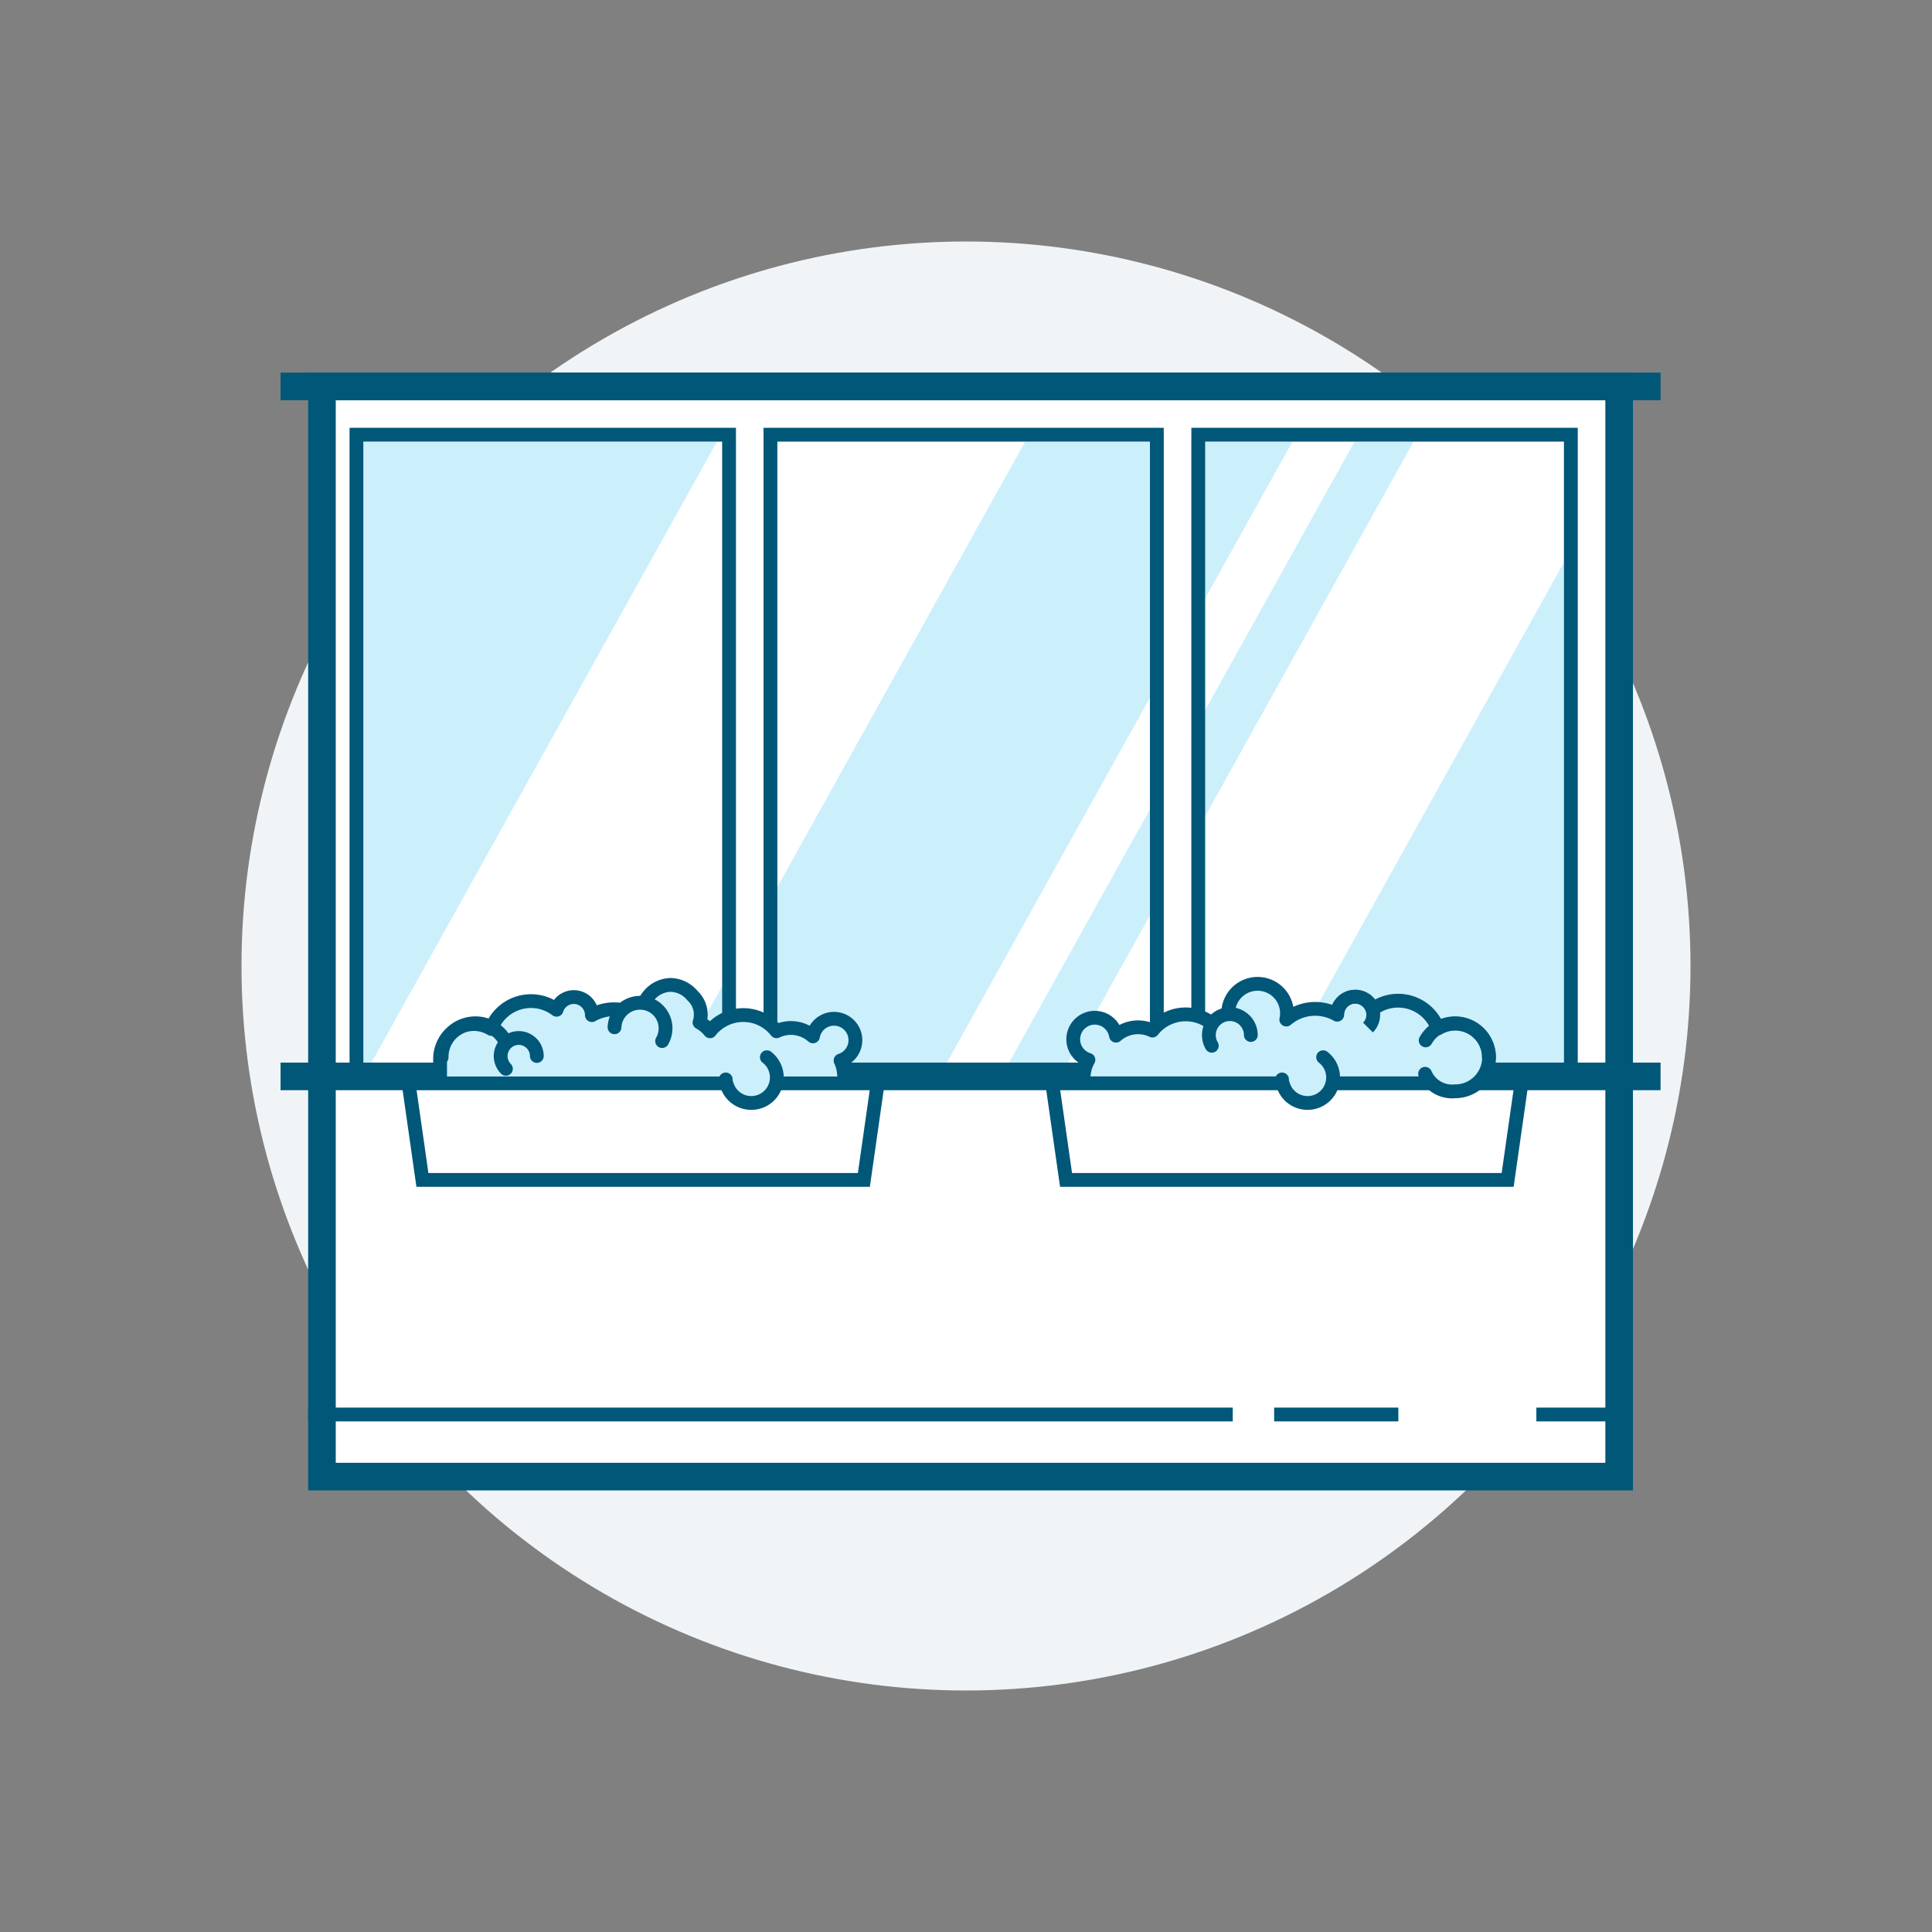<svg id="Layer_3" data-name="Layer 3" xmlns="http://www.w3.org/2000/svg" xmlns:xlink="http://www.w3.org/1999/xlink" width="140" height="140" viewBox="0 0 140 140"><rect x="0" y="0" width="140" height="140" fill="#808080" stroke="none"/><defs><style>.cls-1,.cls-11,.cls-7,.cls-8{fill:none;}.cls-2{fill:#f1f4f7;}.cls-3,.cls-6,.cls-9{fill:#fff;}.cls-10,.cls-11,.cls-12,.cls-3,.cls-7,.cls-8,.cls-9{stroke:#005778;}.cls-11,.cls-12,.cls-3,.cls-7,.cls-8,.cls-9{stroke-miterlimit:10;}.cls-3,.cls-8{stroke-width:2px;}.cls-10,.cls-12,.cls-4{fill:#cceffc;}.cls-5{clip-path:url(#clip-path);}.cls-10,.cls-11,.cls-12{stroke-linecap:round;}.cls-10{stroke-linejoin:round;}</style><clipPath id="clip-path"><path class="cls-1" d="M53.33,78h-27V32h27Zm31-46h-28V78h28Zm29,0h-27V78h27Z"/></clipPath></defs><title>Artboard 14 copy 11</title><circle class="cls-2" cx="70" cy="70" r="52.5"/><rect class="cls-3" x="23.33" y="28" width="94" height="79"/><rect class="cls-4" x="26.33" y="32" width="27" height="46"/><rect class="cls-4" x="56.33" y="32" width="28" height="46"/><rect class="cls-4" x="86.33" y="32" width="27" height="46"/><g class="cls-5"><polygon class="cls-6" points="36.45 100 14.12 100 57.52 22 79.85 22 36.45 100"/><polygon class="cls-6" points="80.36 100 64.6 100 108 22 123.76 22 80.36 100"/><polygon class="cls-6" points="60.32 100 55.82 100 99.22 22 103.72 22 60.32 100"/></g><rect class="cls-7" x="25.83" y="31.5" width="27" height="46"/><rect class="cls-7" x="55.83" y="31.5" width="28" height="46"/><rect class="cls-7" x="86.83" y="31.5" width="27" height="46"/><line class="cls-8" x1="120.33" y1="78" x2="20.33" y2="78"/><line class="cls-8" x1="120.33" y1="28" x2="20.33" y2="28"/><line class="cls-7" x1="89.33" y1="102.5" x2="22.33" y2="102.5"/><line class="cls-7" x1="101.33" y1="102.5" x2="92.33" y2="102.5"/><line class="cls-7" x1="117.33" y1="102.5" x2="111.33" y2="102.5"/><path class="cls-4" d="M106.59,74.74a2.44,2.44,0,0,0-2.41.07,3.06,3.06,0,0,0-4.73-1.39,1.31,1.31,0,0,0-2.56.39,3.22,3.22,0,0,0-3.69.35,2,2,0,0,0-.71-1.95,2,2,0,0,0-1.07-.57A2.13,2.13,0,0,0,89,73.75a2.11,2.11,0,0,0,.09.58,2.51,2.51,0,0,0-.76.64,3.06,3.06,0,0,0-4.82,0,2.4,2.4,0,0,0-2.64.37,1.56,1.56,0,1,0-2,1.75,2.11,2.11,0,0,0-.25,1,2.13,2.13,0,0,0,2.13,2.13c.57,0,4.44-.25,5.22-.25h9.39c1.62,0,9.24-.64,10.13-.64a2.47,2.47,0,0,0,2.27-3.42A2.28,2.28,0,0,0,106.59,74.74Z"/><polygon class="cls-9" points="77.25 85.5 109.25 85.5 110.25 78.5 76.25 78.5 77.25 85.5"/><path class="cls-10" d="M103.27,77.81a2.13,2.13,0,0,0,2.17,1.27,2.45,2.45,0,1,0-1.25-4.55,3.06,3.06,0,0,0-4.73-1.39,1.31,1.31,0,0,0-2.56.39,3.22,3.22,0,0,0-3.69.35A2.13,2.13,0,1,0,89,73.46a2.11,2.11,0,0,0,.09.58,2.51,2.51,0,0,0-.76.64,3.06,3.06,0,0,0-4.82,0,2.4,2.4,0,0,0-2.64.37,1.56,1.56,0,1,0-2,1.75,2.71,2.71,0,0,0-.34,1.1"/><path class="cls-11" d="M107.89,76.62a2.45,2.45,0,0,0-4.58-1.23"/><path class="cls-12" d="M92.9,78.22a1,1,0,0,0,.08.39,1.85,1.85,0,1,0,2.9-2"/><path class="cls-12" d="M90.64,75a1.52,1.52,0,1,0-2.83.78"/><path class="cls-7" d="M99.13,74.46a1.31,1.31,0,1,0-2.24-.93"/><path class="cls-4" d="M33.65,74.58a2.45,2.45,0,0,0,.77,4.78c.89,0,8.51.64,10.13.64h9.39c.78,0,4.65.25,5.22.25a2.13,2.13,0,0,0,2.13-2.13,2.11,2.11,0,0,0-.25-1,1.55,1.55,0,1,0-2-1.75A2.4,2.4,0,0,0,56.36,75a3.06,3.06,0,0,0-4.82,0,2.51,2.51,0,0,0-.76-.64,1.86,1.86,0,0,0-.51-1.94,2.11,2.11,0,0,0-1.6-.78,2.12,2.12,0,0,0-2,2.54A3.22,3.22,0,0,0,43,73.81a1.31,1.31,0,0,0-2.56-.39,3.06,3.06,0,0,0-4.73,1.39A2.41,2.41,0,0,0,33.65,74.58Z"/><polygon class="cls-9" points="62.6 85.5 30.61 85.5 29.61 78.5 63.6 78.5 62.6 85.5"/><path class="cls-10" d="M61.17,78a2.85,2.85,0,0,0-.26-1.15,1.55,1.55,0,1,0-2-1.75,2.4,2.4,0,0,0-2.64-.37,3.06,3.06,0,0,0-4.82,0,2.51,2.51,0,0,0-.76-.64,1.86,1.86,0,0,0-.51-1.94,2.11,2.11,0,0,0-1.6-.78,2.12,2.12,0,0,0-2,2.54,3.22,3.22,0,0,0-3.69-.35,1.31,1.31,0,0,0-2.56-.39,3.06,3.06,0,0,0-4.73,1.39,2.41,2.41,0,0,0-2.05-.22,2.56,2.56,0,0,0-1.66,2.45V78"/><path class="cls-11" d="M32,76.62a2.45,2.45,0,0,1,4.58-1.23"/><path class="cls-12" d="M52.59,78.22a1,1,0,0,0,.08.39,1.85,1.85,0,1,0,2.9-2"/><path class="cls-12" d="M44.53,74.44a1.85,1.85,0,1,1,3.45,1"/><path class="cls-11" d="M36.66,77.45a1.31,1.31,0,1,1,2.24-.93"/></svg>